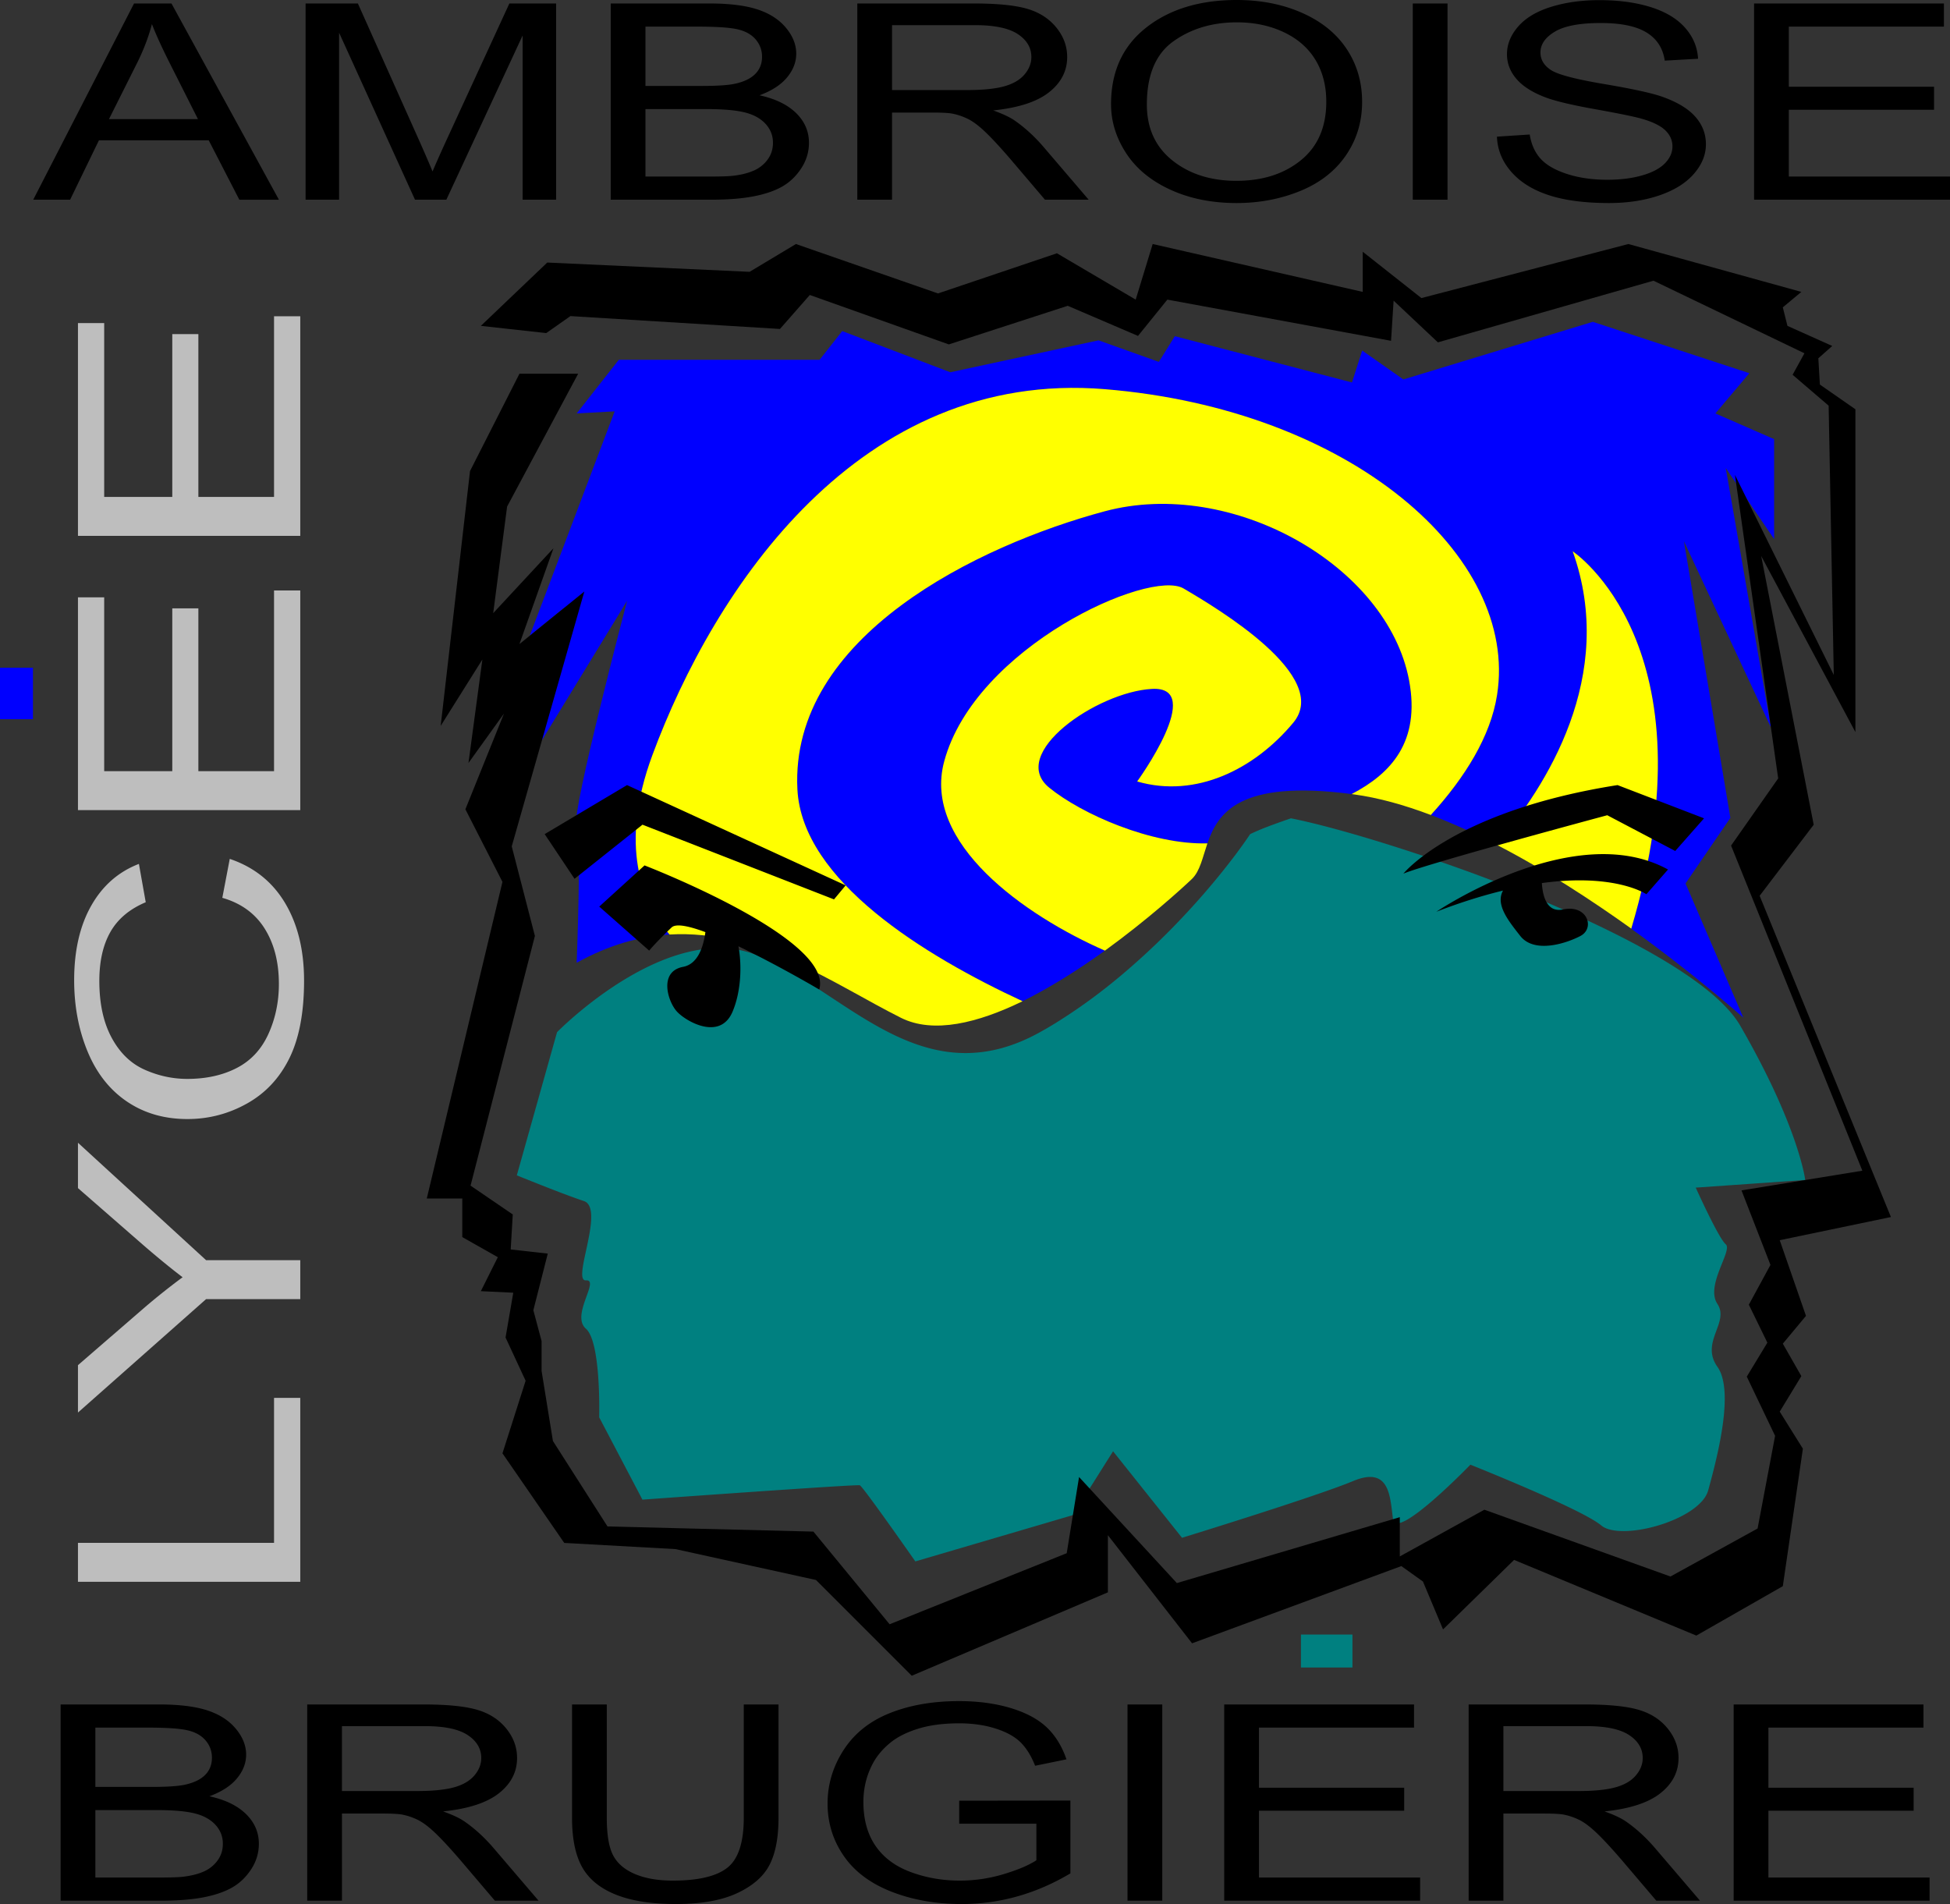 <svg xmlns="http://www.w3.org/2000/svg" width="600" height="585.849" viewBox="0 0 600 585.849"><rect x="0" y="0" width="600" height="585.849" fill="#333333" stroke="none"/><path d="M339.93 157.31c-38.942 10.46-96.936 38.5-94.578 85.543 1.424 28.187 39.235 51.267 69.288 65.213 8.74-4.321 17.53-9.969 25.338-15.567-24.65-10.803-56.275-33.048-49.45-58.24 9.478-35.159 63.2-59.368 73.66-53.18 10.46 6.137 45.62 27.057 33.736 41.297-11.884 14.29-29.955 23.325-48.026 18.071 0 0 21.41-29.463 4.517-28.481-16.843.933-44.391 19.937-31.575 30.396 10.018 8.152 31.428 17.58 48.665 17.138 3.24-9.379 9.82-19.691 44.391-15.173 12.031-6.286 21.214-16.009 17.678-34.964-6.678-35.454-54.655-62.512-93.644-52.052zm205.95-22.195l-18.072-7.906 10.46-12.375-48.173-15.812-58.289 17.727-12.669-8.888-3.143 9.821-54.507-14.24-4.91 7.906-18.563-6.63-45.62 9.822-33.244-12.67-6.973 8.84h-61.775l-12.964 16.499 11.687-.638-26.124 69.042 10.705-8.691-6.973 40.856 26.222-42.919s-17.138 65.262-15.517 68.405c1.571 3.192 0 42.968 0 42.968 10.018-5.55 19.495-8.152 28.58-8.692-8.594-10.018-15.567-27.352-5.304-55.146 19.004-51.316 63.641-118.836 139.216-112.649 75.573 6.187 127.429 51.315 120.702 94.087-1.965 12.67-9.822 25.338-20.38 36.927 6.728 2.554 13.505 5.647 20.183 9.134 15.223-17.727 37.173-51.905 23.473-90.257 0 0 43.95 29.022 18.022 116.087v.049c19.593 14.093 33.539 26.517 34.472 27.352l-17.776-41.298 13.798-20.183-14.29-85.1 26.763 57.257L531 144.003l14.88 21.852v-30.74z" fill="#00f"/><path d="M528.447 401.22c3.781 5.745-5.402 11.736 0 19.347 5.402 7.612-.344 28.825-2.848 38.009-2.554 9.182-26.96 15.86-32.95 10.754-6.04-5.058-40.218-18.66-40.218-18.66s-22.932 23.717-23.816 16.745c-.933-6.925-.933-16.451-12.326-11.688s-52.592 17.433-52.592 17.433l-21.214-26.615-12.375 19.642-48.467 14.24s-16.156-23.128-17.09-23.423c-.981-.344-66.881 4.42-66.881 4.42l-13.308-25.34s.638-23.128-4.076-27.253c-4.763-4.125 4.42-15.174 0-14.879-4.469.295 5.991-22.196-.638-24.405-6.678-2.21-20.625-7.907-20.625-7.907l12.375-44.048s19.004-19.446 40.07-24.602c6.777-1.67 13.8-1.866 20.429.54 27.253 9.92 51.02 44.687 88.095 24.062a110.553 110.553 0 0 0 6.875-4.125c8.103-5.156 15.714-11.097 22.638-17.285 16.843-14.928 29.513-31.084 35.16-39.53 3.535-1.719 7.857-3.241 12.522-4.862h.049c7.71 1.523 19.446 4.715 32.95 9.036a606.463 606.463 0 0 1 22.294 7.611c16.549 6.09 33.785 13.26 48.37 20.87 16.499 8.594 29.61 17.678 34.57 26.223 18.07 31.231 20.035 47.535 20.035 47.535l-33.687 2.357s6.973 15.517 9.232 17.432c2.21 1.915-6.383 12.67-2.553 18.366z" fill="teal"/><path d="M364.188 181.078c-10.46-6.187-64.182 18.022-73.66 53.182-6.825 25.191 24.8 47.436 49.45 58.24 13.21-9.576 23.67-19.103 26.812-22.098 2.456-2.406 3.241-6.58 4.715-10.902-17.237.442-38.647-8.986-48.665-17.138-12.816-10.46 14.732-29.463 31.575-30.396 16.893-.982-4.517 28.481-4.517 28.481 18.07 5.254 36.142-3.78 48.026-18.07 11.883-14.241-23.277-35.16-33.736-41.299zm-24.258-61.333c-75.575-6.187-120.212 61.333-139.216 112.649-10.263 27.794-3.29 45.128 5.304 55.146 27.4-1.62 50.726 15.37 71.203 25.633 10.018 5.009 23.718 1.571 37.419-5.107-30.053-13.946-67.864-37.026-69.288-65.213-2.358-47.043 55.636-75.083 94.578-85.542 38.99-10.46 86.966 16.598 93.644 52.052 3.536 18.955-5.647 28.678-17.678 34.964.196.048.442.048.688.098 7.611 1.03 15.615 3.29 23.669 6.334 10.557-11.589 18.414-24.258 20.379-36.927 6.727-42.772-45.129-87.9-120.702-94.087zm143.978 49.891c13.7 38.352-8.25 72.53-23.473 90.257 14.88 7.66 29.267 17.089 41.495 25.83 25.927-87.065-18.022-116.087-18.022-116.087z" fill="#ff0"/><path d="M521.947 503.252l26.612-15.207 6.178-42.295-7.128-11.405 6.652-10.93-5.702-9.98 7.128-8.553-8.078-23.286 34.215-7.128-40.393-98.845 16.632-21.86-16.157-82.688 28.988 54.174v-99.32l-10.93-7.603-.475-8.08 4.277-3.8-13.781-6.178-1.426-5.703 5.702-4.752-53.224-14.732-63.679 16.633L419.3 77.457v12.356L354.67 75.08l-5.227 17.108-24.236-14.257-36.592 12.356-43.72-15.207-14.256 8.554-62.254-2.852-20.434 19.485 20.118 2.217 7.445-5.227 64.47 3.96 9.188-10.455 42.77 15.207 36.591-11.88 21.623 9.266 9.029-11.167 68.827 12.672.792-12.355 13.623 12.83 66.332-18.969 46.453 22.335-3.643 6.614 11.088 9.504 1.584 82.847-30.414-61.541 13.306 93.38-14.494 20.672 40.394 100.033-37.186 6.06 8.91 22.928-6.653 12.237 5.703 11.683-6.336 10.454 8.712 18.217-5.386 28.513-26.81 14.772-57.264-20.554-26.018 14.376v-12.079l-68.59 20.276-30.097-32.632-3.801 23.445-54.492 21.86-23.444-28.513-63.362-1.584-16.791-26.296-3.485-21.543v-9.188l-2.535-9.504 4.436-17.424-11.406-1.268.634-10.771-12.99-8.871 19.801-76.827-7.128-27.562 22.336-78.411-19.96 16.157 10.455-29.463-18.533 19.959 4.277-32.79 21.86-40.869H159.83l-15.207 29.939-9.029 78.41 12.831-20.434-4.277 31.84 10.93-15.207-11.88 29.463 11.405 22.336-23.286 97.42h10.93v11.88l10.93 6.178-5.227 10.454 9.98.475-2.377 13.782 6.178 13.306-7.128 22.335 19.009 27.562 34.215 1.902 43.245 9.504 29.463 29.463 60.353-25.661v-17.583l25.901 33.265 64.39-23.761 6.653 4.752 6.178 14.732 21.86-21.385 56.076 23.286zm-261.74-230.829l-67.269-30.858-25.345 15.087 9.188 13.743 20.91-16.649 58.926 22.986 3.59-4.309zm-61.883-6.146l-13.94 12.672 15.366 13.55s1.9-2.382 6.89-7.131c1.353-1.288 5.351-.436 10.405 1.435-.56 4.207-2.18 9.806-6.84 10.68-7.604 1.425-4.753 10.692-1.901 13.78 2.85 3.09 13.306 9.03 17.107 0 2.7-6.412 2.858-14.452 1.801-20.092 12.08 5.754 24.862 13.288 24.862 13.288 4.644-15.675-53.75-38.182-53.75-38.182zm325.999-14.487l-26.612-10.225c-50.373 7.92-65.897 27.246-65.897 27.246 7.603-3.168 62.729-17.97 62.729-17.97l20.91 11 8.87-10.05zm-17.742 23.357l6.653-7.603c-28.76-15.802-71.282 12.99-71.282 12.99 7.609-2.951 14.382-5.015 20.515-6.514-2.403 4.349 1.696 9.347 5.305 13.958 4.277 5.465 14.019 2.376 18.533 0 4.515-2.376 2.139-9.742-5.374-8.15-5.157 1.094-6.3-4.502-6.509-8.121 22.696-3.094 32.16 3.44 32.16 3.44zM41.243 1.07l-31.02 60.378h11.352l8.869-18.285H64.22l9.42 18.285H85.82L52.76 1.07H41.243zM33.53 36.654l8.871-17.71c1.873-3.817 3.324-7.66 4.352-11.533 1.25 3.269 3.16 7.443 5.73 12.521l8.431 16.722H33.53zm70.803-26.605l23.361 51.398h9.644l23.471-50.535v50.535h10.303V1.07h-14.381l-19.338 42.009c-1.95 4.256-3.38 7.483-4.3 9.68-.807-1.979-2.092-4.957-3.855-8.94L110.118 1.07H94.03v60.378h10.303V10.05zm127.414 50.389c3.544-.672 6.493-1.667 8.843-2.986 2.35-1.318 4.325-3.191 5.922-5.622 1.6-2.43 2.398-5.06 2.398-7.886 0-3.516-1.314-6.563-3.94-9.143-2.628-2.58-6.382-4.407-11.267-5.479 3.782-1.4 6.61-3.24 8.484-5.517 1.875-2.28 2.81-4.71 2.81-7.292 0-2.772-1.055-5.428-3.168-7.967-2.112-2.54-5.033-4.422-8.761-5.645-3.729-1.22-8.678-1.832-14.85-1.832h-30.302v60.378h30.799c5.143 0 9.485-.336 13.032-1.01zM198.605 8.196h16.144c5.803 0 9.898.28 12.286.844 2.388.563 4.225 1.606 5.51 3.129 1.285 1.525 1.928 3.29 1.928 5.291 0 2.115-.688 3.873-2.064 5.273-1.38 1.4-3.427 2.403-6.146 3.007-2.057.467-5.452.7-10.193.7h-17.465V8.196zm0 25.368h18.679c5.14 0 9.08.338 11.818 1.01 2.736.673 4.877 1.84 6.419 3.5 1.542 1.661 2.314 3.618 2.314 5.87 0 1.923-.533 3.618-1.597 5.085a10.328 10.328 0 0 1-4.079 3.357c-1.652.77-3.71 1.319-6.17 1.647-1.397.192-3.821.288-7.274.288h-20.11V33.564zm75.872 1.071h12.396c2.755 0 4.738.096 5.952.288 1.652.302 3.277.84 4.874 1.607 1.6.77 3.407 2.114 5.429 4.035 2.019 1.923 4.591 4.697 7.713 8.32l10.69 12.562h13.444l-14.051-16.432c-2.791-3.213-5.75-5.891-8.87-8.032-1.47-.988-3.62-1.99-6.447-3.007 7.75-.796 13.48-2.661 17.19-5.601 3.711-2.937 5.565-6.548 5.565-10.83 0-3.324-1.12-6.357-3.36-9.103-2.242-2.745-5.234-4.66-8.982-5.745-3.747-1.086-9.219-1.628-16.42-1.628h-35.812v60.378h10.689V34.635zm0-26.893h25.565c5.987 0 10.368.921 13.142 2.76 2.772 1.84 4.16 4.187 4.16 7.042 0 1.95-.717 3.755-2.15 5.414-1.432 1.662-3.526 2.87-6.28 3.626-2.756.755-6.578 1.132-11.462 1.132h-22.975V7.742zm85.621 50.617c5.987 2.745 12.783 4.117 20.388 4.117 7.016 0 13.552-1.242 19.614-3.726 6.061-2.484 10.746-6.143 14.05-10.977 3.305-4.832 4.96-10.308 4.96-16.432 0-6.04-1.574-11.442-4.71-16.206-3.141-4.765-7.706-8.479-13.696-11.14C394.719 1.33 387.996 0 380.539 0c-11.387 0-20.68 2.834-27.879 8.502-7.2 5.671-10.8 13.517-10.8 23.54 0 5.298 1.543 10.324 4.629 15.074s7.622 8.497 13.61 11.243zm.964-45.653c5.455-3.887 11.962-5.83 19.534-5.83 5.323 0 10.129 1.01 14.406 3.027 4.278 2.019 7.53 4.86 9.754 8.526 2.22 3.666 3.333 7.956 3.333 12.871 0 7.769-2.6 13.77-7.797 17.998-5.199 4.227-11.817 6.342-19.863 6.342-7.894 0-14.464-2.094-19.698-6.28s-7.85-9.92-7.85-17.197c0-9.087 2.726-15.573 8.181-19.457zm84.331-11.637h-10.689v60.378h10.69V1.07zm59.949 52.883c-3.127.906-6.724 1.36-10.8 1.36-4.594 0-8.728-.598-12.4-1.792-3.674-1.196-6.384-2.76-8.124-4.697-1.746-1.935-2.859-4.412-3.333-7.433l-10.085.66c.148 4.035 1.625 7.653 4.436 10.852s6.685 5.593 11.624 7.186c4.94 1.592 11.068 2.388 18.376 2.388 5.77 0 10.958-.79 15.566-2.367 4.609-1.58 8.143-3.788 10.608-6.632 2.46-2.841 3.688-5.867 3.688-9.08 0-3.24-1.118-6.103-3.357-8.587-2.244-2.486-5.716-4.539-10.416-6.157-3.232-1.098-9.193-2.383-17.878-3.85-8.689-1.47-14.06-2.905-16.117-4.305-2.096-1.4-3.141-3.186-3.141-5.354 0-2.498 1.477-4.635 4.436-6.404 2.954-1.772 7.668-2.657 14.132-2.657 6.205 0 10.9.976 14.08 2.923 3.174 1.952 5.04 4.834 5.591 8.65l10.248-.577c-.187-3.541-1.506-6.714-3.966-9.514-2.465-2.8-5.98-4.92-10.555-6.364-4.57-1.44-9.85-2.16-15.84-2.16-5.437 0-10.377.686-14.822 2.06-4.44 1.37-7.822 3.383-10.138 6.032-2.311 2.65-3.472 5.498-3.472 8.546 0 2.774.95 5.28 2.84 7.517 1.893 2.237 4.766 4.112 8.622 5.62 2.977 1.182 8.176 2.439 15.594 3.77 7.42 1.332 12.215 2.313 14.382 2.944 3.376.961 5.803 2.148 7.27 3.563 1.472 1.414 2.206 3.069 2.206 4.963 0 1.868-.762 3.59-2.287 5.167-1.525 1.58-3.846 2.822-6.968 3.729zm45.068.369V33.77h44.684v-7.083H550.41V8.196h47.715V1.069H539.72v60.378H600v-7.126h-49.59zM64.44 552.693c3.782-1.4 6.611-3.237 8.484-5.515 1.875-2.283 2.81-4.71 2.81-7.294 0-2.772-1.055-5.428-3.168-7.965-2.112-2.542-5.032-4.422-8.76-5.645-3.73-1.222-8.678-1.831-14.85-1.831H18.654v60.375h30.8c5.142 0 9.485-.336 13.03-1.007 3.545-.672 6.494-1.669 8.844-2.988s4.325-3.189 5.922-5.62c1.6-2.431 2.398-5.06 2.398-7.889 0-3.515-1.314-6.56-3.94-9.14-2.627-2.58-6.382-4.407-11.267-5.481zm-35.098-21.124h16.144c5.803 0 9.898.278 12.286.844 2.389.56 4.225 1.606 5.51 3.126 1.286 1.525 1.928 3.29 1.928 5.295 0 2.114-.688 3.87-2.064 5.27-1.379 1.4-3.427 2.402-6.146 3.007-2.057.47-5.452.7-10.193.7H29.343v-18.242zm37.633 40.833a10.349 10.349 0 0 1-4.079 3.357c-1.652.767-3.709 1.319-6.17 1.645-1.397.192-3.821.288-7.274.288h-20.11v-20.755h18.679c5.14 0 9.08.336 11.818 1.007 2.736.676 4.877 1.841 6.419 3.5 1.542 1.665 2.314 3.621 2.314 5.87 0 1.923-.532 3.62-1.597 5.088zm75.817-12.046c-1.47-.988-3.62-1.99-6.448-3.007 7.75-.796 13.48-2.661 17.19-5.6 3.711-2.94 5.565-6.552 5.565-10.834 0-3.323-1.12-6.354-3.36-9.102-2.241-2.743-5.234-4.661-8.981-5.745-3.748-1.084-9.22-1.625-16.42-1.625H94.526v60.375h10.69v-26.812h12.396c2.755 0 4.738.096 5.95.288 1.653.302 3.278.84 4.875 1.606 1.6.772 3.408 2.115 5.429 4.038 2.019 1.923 4.592 4.695 7.713 8.32l10.69 12.56h13.444l-14.051-16.43c-2.791-3.213-5.75-5.893-8.87-8.032zm-14.603-9.27h-22.975v-19.973h25.565c5.987 0 10.368.92 13.142 2.762 2.772 1.837 4.16 4.187 4.16 7.04 0 1.952-.717 3.755-2.15 5.414-1.432 1.664-3.525 2.873-6.28 3.626-2.755.757-6.577 1.131-11.462 1.131zm100.665 8.2c0 7.577-1.671 12.7-5.014 15.36-3.344 2.662-8.946 3.995-16.805 3.995-4.592 0-8.476-.671-11.654-2.019-3.177-1.342-5.418-3.26-6.723-5.745-1.304-2.484-1.954-6.349-1.954-11.59v-34.844h-10.69v34.882c0 6.397 1.027 11.442 3.087 15.135 2.055 3.692 5.49 6.517 10.303 8.464 4.81 1.951 11 2.925 18.568 2.925 7.786 0 14.077-1.117 18.87-3.357 4.793-2.24 8.11-5.14 9.946-8.709 1.837-3.572 2.755-8.387 2.755-14.458v-34.882h-10.689v34.844zm66.283 1.852h23.748v11.245c-2.278 1.51-5.62 2.93-10.03 4.258a46.554 46.554 0 0 1-13.555 2c-5.325 0-10.358-.877-15.096-2.637-4.738-1.755-8.346-4.446-10.826-8.071-2.479-3.626-3.719-8.128-3.719-13.509 0-4.364 1.027-8.416 3.084-12.147 1.213-2.172 2.91-4.162 5.098-5.975 2.184-1.813 5.059-3.276 8.622-4.383 3.563-1.113 7.788-1.67 12.674-1.67 4.077 0 7.786.528 11.128 1.583 3.343 1.06 5.916 2.465 7.714 4.225 1.8 1.755 3.306 4.172 4.52 7.246l9.641-1.976c-1.396-4.061-3.436-7.356-6.117-9.883-2.68-2.527-6.382-4.498-11.101-5.913-4.721-1.41-10.001-2.12-15.84-2.12-8.044 0-15.154 1.238-21.323 3.707-6.172 2.47-10.902 6.254-14.19 11.347-3.287 5.092-4.93 10.578-4.93 16.453 0 5.932 1.652 11.298 4.959 16.103 3.306 4.805 8.2 8.479 14.684 11.02 6.483 2.537 13.69 3.808 21.625 3.808a62.93 62.93 0 0 0 17.192-2.37c5.582-1.577 11-3.931 16.254-7.063v-22.404l-34.216.043v7.083zm51.792 23.68h10.689v-60.375h-10.69v60.375zm40.443-27.675h44.684v-7.083h-44.684V531.57h47.715v-7.126h-58.405v60.375h60.28v-7.126h-49.59v-20.549zm112.79 3.213c-1.473-.988-3.621-1.99-6.45-3.007 7.754-.796 13.48-2.661 17.192-5.6 3.711-2.94 5.567-6.552 5.567-10.834 0-3.323-1.122-6.354-3.362-9.102-2.24-2.743-5.236-4.661-8.982-5.745-3.745-1.084-9.221-1.625-16.42-1.625h-35.812v60.375h10.69v-26.812h12.395c2.753 0 4.738.096 5.952.288 1.654.302 3.28.84 4.877 1.606 1.597.772 3.404 2.115 5.423 4.038 2.024 1.923 4.594 4.695 7.716 8.32l10.69 12.56h13.441l-14.046-16.43c-2.796-3.213-5.75-5.893-8.871-8.032zm-14.603-9.27h-22.975v-19.973h25.565c5.985 0 10.368.92 13.14 2.762 2.776 1.837 4.162 4.187 4.162 7.04 0 1.952-.72 3.755-2.148 5.414-1.434 1.664-3.53 2.873-6.282 3.626-2.758.757-6.575 1.131-11.462 1.131zm58.568 6.057h44.684v-7.083h-44.684V531.57h47.715v-7.126h-58.404v60.375h60.279v-7.126h-49.59v-20.549z"/><path d="M84.319 474.713H23.987v11.984h68.405v-56.582h-8.073v44.598zM23.987 351.608v13.96l20.112 17.542c4.479 3.874 8.507 7.164 12.085 9.883a208.764 208.764 0 0 0-11.572 9.203l-20.625 17.853v14.579l39.428-34.902h28.977v-11.984H63.415l-39.428-36.134zm15.048-12.694c5.304 3.607 11.519 5.405 18.642 5.405 6.532 0 12.644-1.592 18.336-4.786 5.695-3.189 10.042-7.845 13.044-13.96s4.503-14.05 4.503-23.814c0-9.428-1.952-17.405-5.858-23.932-3.903-6.527-9.572-11.046-17.007-13.56l-2.288 11.985c5.757 1.647 10.097 4.798 13.02 9.45 2.923 4.653 4.386 10.336 4.386 17.05 0 5.514-1.072 10.64-3.22 15.379-2.147 4.733-5.388 8.224-9.728 10.468-4.34 2.245-9.419 3.367-15.235 3.367-4.51 0-8.889-.945-13.135-2.84-4.247-1.893-7.63-5.178-10.148-9.854-2.52-4.67-3.78-10.488-3.78-17.45 0-6.053 1.136-11.074 3.406-15.07 2.271-3.995 5.896-7.043 10.872-9.143l-2.1-11.797c-6.314 2.431-11.213 6.733-14.699 12.91-3.481 6.176-5.225 13.796-5.225 22.855 0 7.989 1.377 15.307 4.13 21.958 2.752 6.652 6.783 11.778 12.084 15.38zm53.357-157.23h-8.073v55.592H61.037v-50.093H53.01v50.093H32.06v-53.491h-8.073v65.475h68.405v-67.575zm0-84.376h-8.073V152.9H61.037v-50.094H53.01V152.9H32.06V99.408h-8.073v65.476h68.405V97.308z" fill="#bebebe"/><path fill="#00f" d="M0 205.449h10.138v15.841H0z"/><path fill="teal" d="M416.133 502.935v10.138h-15.841v-10.138z"/></svg>